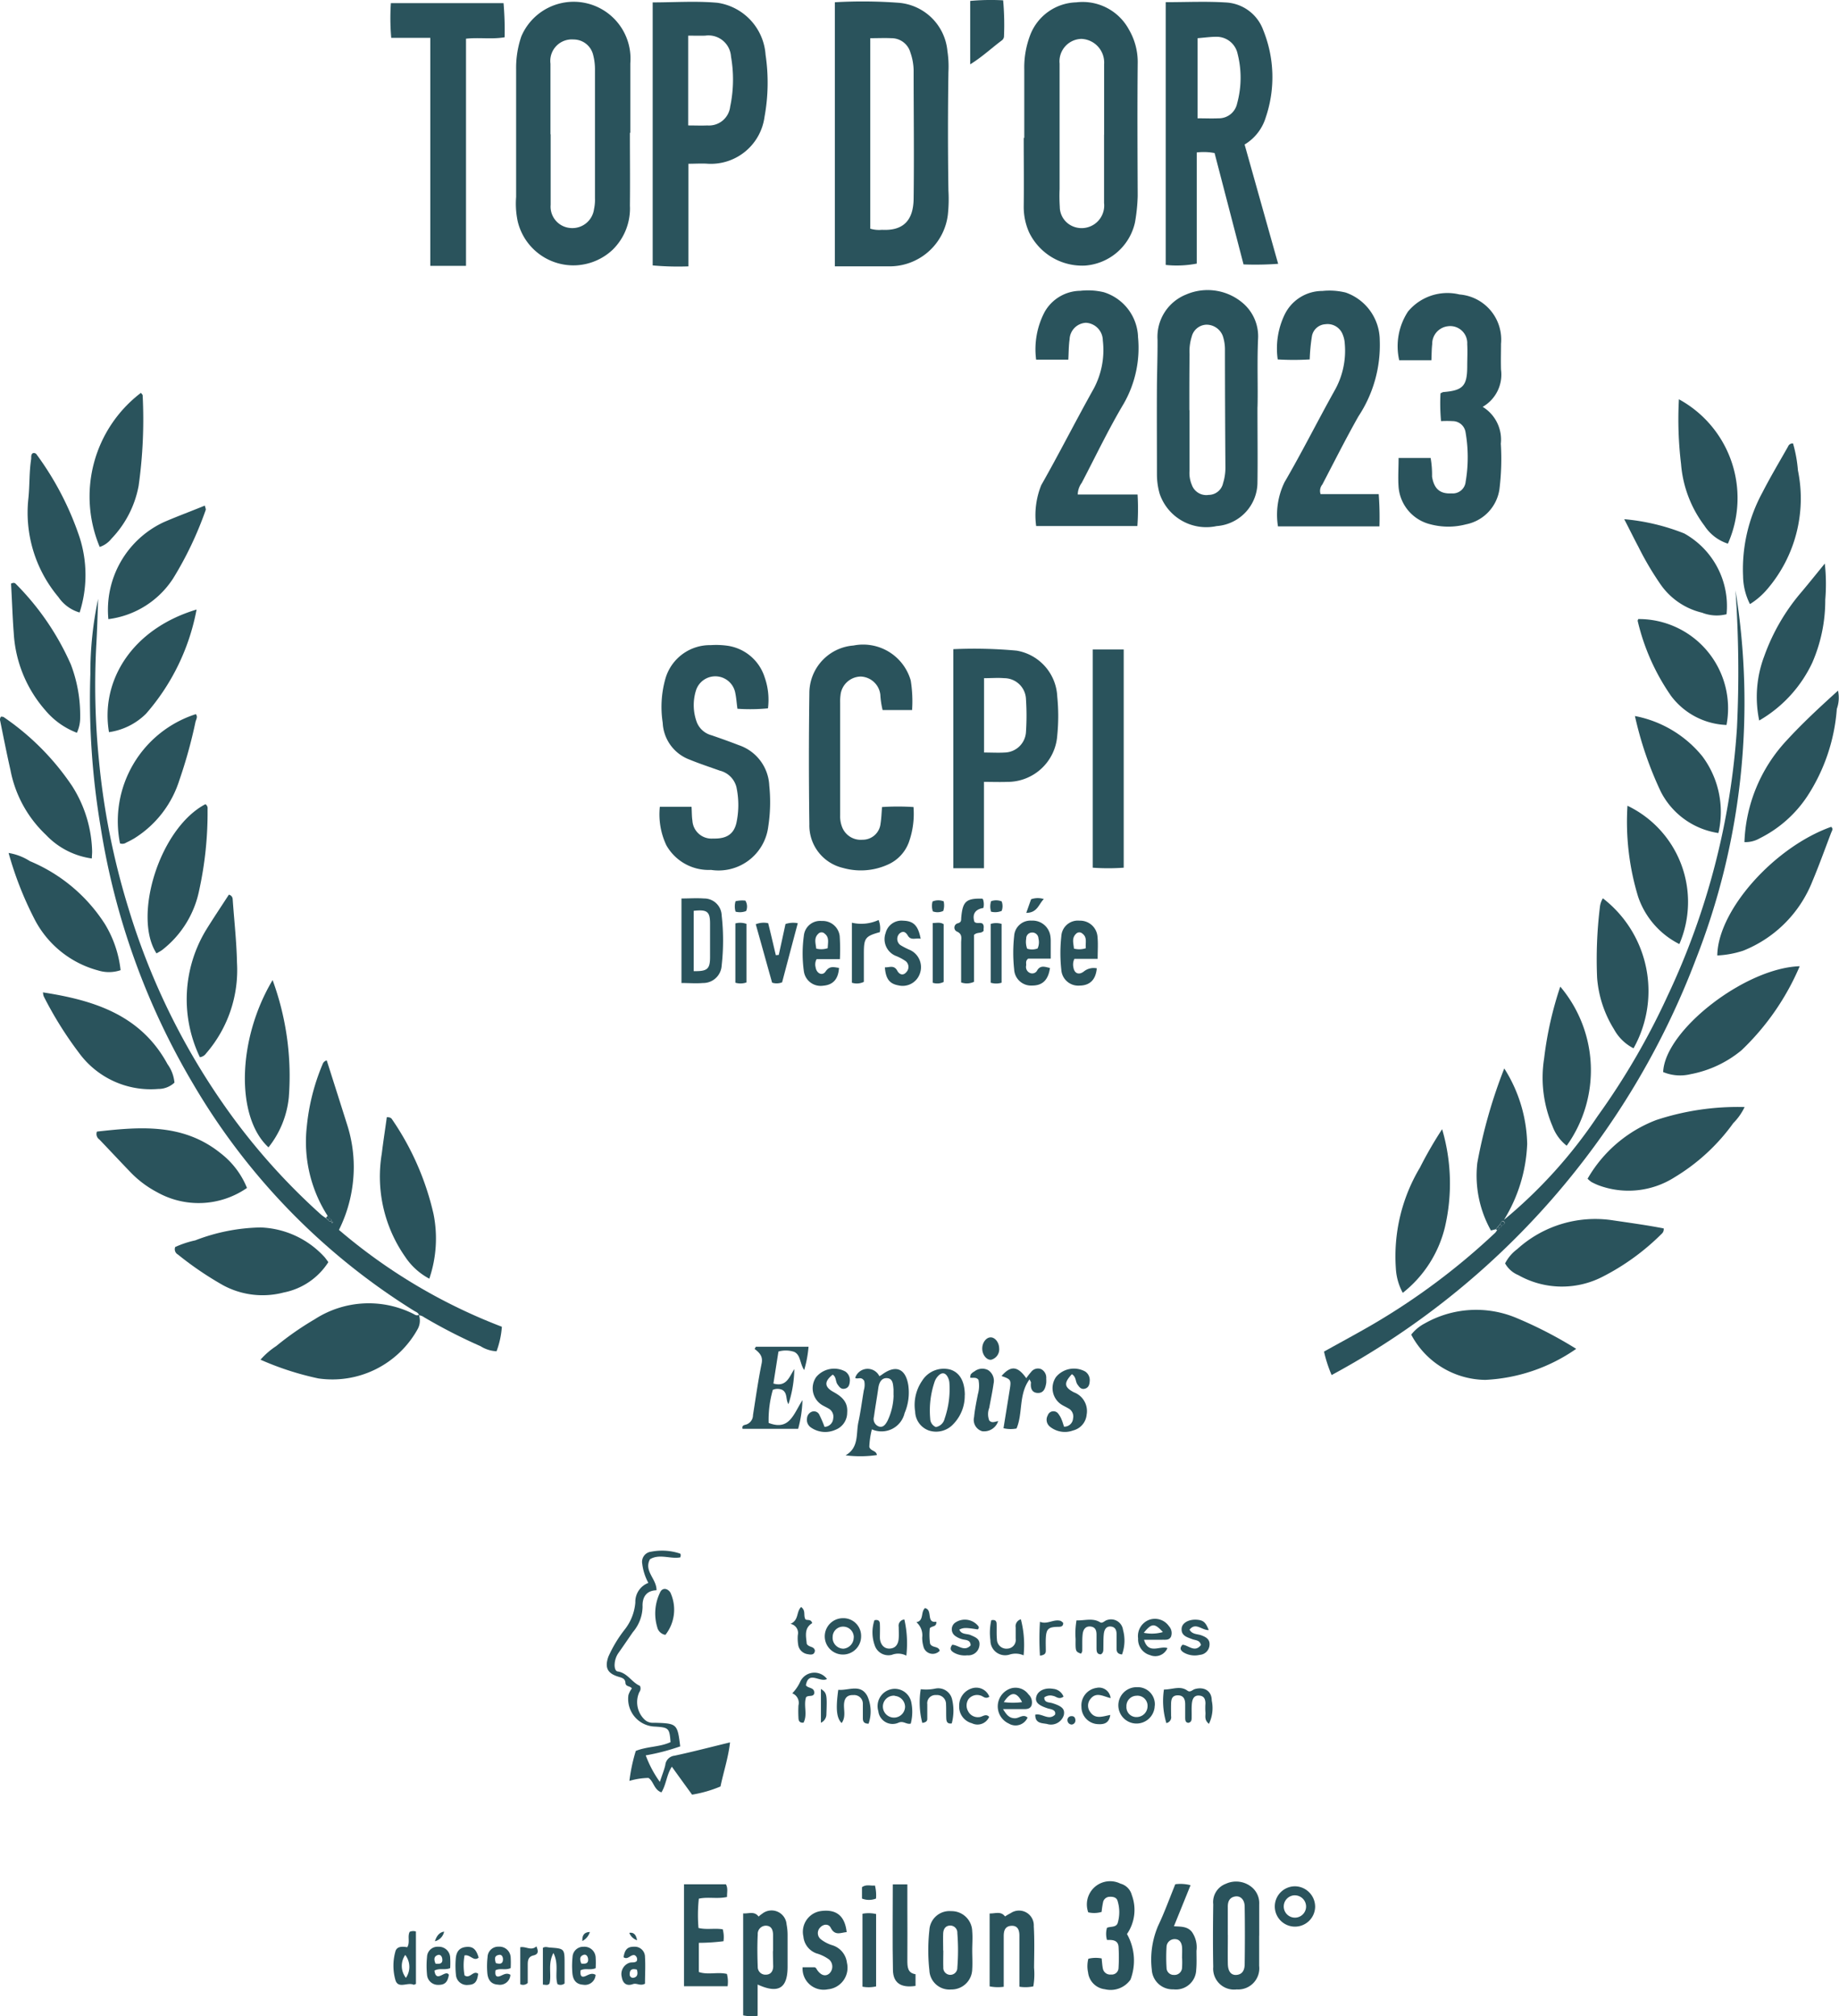 <svg id="logo1" xmlns="http://www.w3.org/2000/svg" width="67.481" height="73.996" viewBox="0 0 67.481 73.996">
  <path id="Tracé_28350" data-name="Tracé 28350" d="M124.21,9.937V.242a17.781,17.781,0,0,1,2.353.02,1.955,1.955,0,0,1,1.778,1.771,3.8,3.8,0,0,1,.037.77q-.033,2.175,0,4.351a5.385,5.385,0,0,1-.022.893,2.155,2.155,0,0,1-2.183,1.887c-.641,0-1.285,0-1.963,0Zm1.3-8.376v6.99a1.1,1.1,0,0,0,.429.042c.774.042,1.152-.335,1.162-1.142.02-1.574,0-3.147,0-4.721a2.078,2.078,0,0,0-.118-.641.719.719,0,0,0-.7-.528c-.244-.012-.491,0-.774,0Z" transform="translate(-93.576 -0.159)" fill="#2a535c"/>
  <path id="Tracé_28351" data-name="Tracé 28351" d="M80.944,5.073c0,.89.01,1.778,0,2.669a2.125,2.125,0,0,1-.636,1.628,2.1,2.1,0,0,1-3.48-1.041,3.12,3.12,0,0,1-.059-.9q0-2.342,0-4.681a3.573,3.573,0,0,1,.19-1.209,2.086,2.086,0,0,1,4,.984c0,.054,0,.109,0,.165V5.076h0Zm-2.908.054h0c0,.863,0,1.726,0,2.59a.786.786,0,0,0,.718.851.8.8,0,0,0,.873-.691,1.622,1.622,0,0,0,.035-.407V2.785a2.1,2.1,0,0,0-.067-.57.737.737,0,0,0-.72-.565.789.789,0,0,0-.846.888c0,.863,0,1.726,0,2.59Z" transform="translate(-57.83 -0.201)" fill="#2a535c"/>
  <path id="Tracé_28352" data-name="Tracé 28352" d="M152.3,5.307V2.8a3.333,3.333,0,0,1,.21-1.246,1.867,1.867,0,0,1,1.7-1.221,1.931,1.931,0,0,1,1.931,1,2.363,2.363,0,0,1,.321,1.253c-.015,1.615-.007,3.233,0,4.849a6.459,6.459,0,0,1-.1.977,2.028,2.028,0,0,1-1.823,1.581,2.163,2.163,0,0,1-2.064-1.223,2.3,2.3,0,0,1-.195-.957c.01-.836,0-1.67,0-2.506h.02Zm2.93-.116h0c0-.863,0-1.724,0-2.587a.869.869,0,0,0-.834-.93.825.825,0,0,0-.8.908c0,.1,0,.192,0,.289V7.184a6.455,6.455,0,0,0,.007.656.78.78,0,0,0,.471.71.828.828,0,0,0,1.154-.851c0-.836,0-1.67,0-2.506Z" transform="translate(-114.715 -0.247)" fill="#2a535c"/>
  <path id="Tracé_28353" data-name="Tracé 28353" d="M173.433.291c.747,0,1.472-.035,2.193.01a1.542,1.542,0,0,1,1.384,1.014,4.6,4.6,0,0,1,.091,3.211,1.753,1.753,0,0,1-.774.989c.407,1.445.814,2.9,1.231,4.378a11.511,11.511,0,0,1-1.27.022c-.355-1.366-.708-2.723-1.063-4.087a2.13,2.13,0,0,0-.654-.022V9.885a3.854,3.854,0,0,1-1.139.049V.291ZM174.6,1.613v2.94c.274,0,.52.012.765,0a.683.683,0,0,0,.686-.54,3.571,3.571,0,0,0,0-1.9.786.786,0,0,0-.735-.552C175.082,1.559,174.851,1.593,174.6,1.613Z" transform="translate(-130.657 -0.211)" fill="#2a535c"/>
  <path id="Tracé_28354" data-name="Tracé 28354" d="M203.3,111.318c-.052.015-.106.027-.185.047a4.122,4.122,0,0,1-.5-2.479,18.558,18.558,0,0,1,.989-3.468,5.36,5.36,0,0,1,.841,2.77,5.716,5.716,0,0,1-.851,2.787,17.691,17.691,0,0,0,3.431-3.8,26.425,26.425,0,0,0,2.575-4.427,27.16,27.16,0,0,0,2.543-9.831,42.958,42.958,0,0,0-.054-5.041,25.785,25.785,0,0,1-1.445,13.511,29.03,29.03,0,0,1-13.375,15.284,4.938,4.938,0,0,1-.279-.861c.6-.335,1.2-.656,1.791-1a24.812,24.812,0,0,0,4.494-3.364.477.477,0,0,0,.067-.1.094.094,0,0,0,.084-.081.105.105,0,0,0,.084-.081c.062-.037.165-.081.069-.158-.059-.049-.091.054-.126.1l-.074.091-.076.089Z" transform="translate(-148.406 -66.207)" fill="#2a535c"/>
  <path id="Tracé_28355" data-name="Tracé 28355" d="M25.453,115.394c-.027-.089-.111-.113-.18-.155a24.207,24.207,0,0,1-8.109-8.331,26.568,26.568,0,0,1-3.394-9.434,28.214,28.214,0,0,1-.375-5.6,13.058,13.058,0,0,1,.286-2.765c-.022.587-.037,1.174-.072,1.759a27.7,27.7,0,0,0,.094,4.1,27.1,27.1,0,0,0,1.09,5.5,25.413,25.413,0,0,0,3.9,7.767,23.493,23.493,0,0,0,3.177,3.483,1.7,1.7,0,0,0,.168.118l.084.072c.027.035.057.069.109.052.01.02.017.039.027.059l.042-.03c-.017-.015-.035-.03-.052-.042a.1.1,0,0,0-.072-.094l-.072-.094a5.027,5.027,0,0,1-.767-3.285,7.83,7.83,0,0,1,.582-2.291.208.208,0,0,1,.15-.133c.249.784.5,1.569.747,2.355a5.068,5.068,0,0,1,.244,1.574,5.191,5.191,0,0,1-.543,2.291,20.365,20.365,0,0,0,5.978,3.554,3.285,3.285,0,0,1-.195.9,1.207,1.207,0,0,1-.589-.187,19.849,19.849,0,0,1-2.077-1.065.348.348,0,0,0-.187-.069l0,0Z" transform="translate(-10.079 -67.133)" fill="#2a535c"/>
  <path id="Tracé_28356" data-name="Tracé 28356" d="M98.42,9.983a10.393,10.393,0,0,1-1.31-.035V.295c.8,0,1.6-.057,2.383.015a2.07,2.07,0,0,1,1.759,1.906,6.96,6.96,0,0,1-.039,2.284A1.986,1.986,0,0,1,99.14,6.217c-.229-.017-.459,0-.72,0V9.988Zm-.007-5.172c.247,0,.476.01.705,0a.782.782,0,0,0,.836-.693,4.824,4.824,0,0,0,.03-1.833.829.829,0,0,0-.945-.77c-.2.007-.4,0-.626,0Z" transform="translate(-73.16 -0.207)" fill="#2a535c"/>
  <path id="Tracé_28357" data-name="Tracé 28357" d="M175.8,47.494c0,1.056.012,1.9,0,2.752a1.614,1.614,0,0,1-1.5,1.615,1.806,1.806,0,0,1-2.089-1.186,2.587,2.587,0,0,1-.1-.728c0-1.1-.007-2.19,0-3.285.007-.545.025-1.09.022-1.638a1.672,1.672,0,0,1,1.046-1.66,1.989,1.989,0,0,1,2.143.365,1.607,1.607,0,0,1,.5,1.265c-.039.9,0,1.805-.02,2.5Zm-2.493.113v2.22a1.114,1.114,0,0,0,.084.52.562.562,0,0,0,.617.37.544.544,0,0,0,.53-.432,1.889,1.889,0,0,0,.086-.565q-.015-2.157-.017-4.316a1.572,1.572,0,0,0-.081-.525.639.639,0,0,0-.607-.409.576.576,0,0,0-.53.434,1.812,1.812,0,0,0-.081.649C173.3,46.238,173.3,46.924,173.3,47.607Z" transform="translate(-129.658 -32.554)" fill="#2a535c"/>
  <path id="Tracé_28358" data-name="Tracé 28358" d="M99.319,101.906c.012.185.007.348.032.508a.7.7,0,0,0,.755.654c.491.015.765-.155.861-.582a3.143,3.143,0,0,0,0-1.3.831.831,0,0,0-.609-.609c-.372-.133-.75-.257-1.115-.407a1.515,1.515,0,0,1-.982-1.349,3.808,3.808,0,0,1,.1-1.625,1.7,1.7,0,0,1,1.66-1.226,3,3,0,0,1,.614.022A1.681,1.681,0,0,1,102,97.146a2.48,2.48,0,0,1,.123,1.144,6.777,6.777,0,0,1-1.12.015c-.03-.212-.042-.414-.086-.612a.745.745,0,0,0-1.426-.089,1.807,1.807,0,0,0,.025,1.206.8.8,0,0,0,.54.469c.335.116.668.234,1,.363a1.642,1.642,0,0,1,1.115,1.485,5.876,5.876,0,0,1-.039,1.514,1.837,1.837,0,0,1-2.1,1.578,1.781,1.781,0,0,1-1.638-.905,2.654,2.654,0,0,1-.239-1.411h1.159Z" transform="translate(-73.943 -72.294)" fill="#2a535c"/>
  <path id="Tracé_28359" data-name="Tracé 28359" d="M208.03,49.695h1.181a3.545,3.545,0,0,1,.052.683c.072.449.291.641.713.617a.475.475,0,0,0,.52-.427,5.331,5.331,0,0,0-.007-1.835.479.479,0,0,0-.469-.39,4.058,4.058,0,0,0-.427,0,7.14,7.14,0,0,1-.02-1.019.508.508,0,0,1,.1-.047c.723-.057.878-.222.881-.937,0-.274.015-.55,0-.821a.625.625,0,0,0-.72-.656.648.648,0,0,0-.565.654c-.022.187-.02.377-.03.592h-1.181a2.323,2.323,0,0,1,.323-1.788,1.877,1.877,0,0,1,1.889-.626,1.662,1.662,0,0,1,1.524,1.813c0,.316-.01.631,0,.945a1.365,1.365,0,0,1-.673,1.366,1.41,1.41,0,0,1,.666,1.352,9.1,9.1,0,0,1-.052,1.68,1.54,1.54,0,0,1-1.226,1.28,2.551,2.551,0,0,1-1.3,0,1.536,1.536,0,0,1-1.174-1.371c-.025-.338,0-.681,0-1.063Z" transform="translate(-156.715 -32.888)" fill="#2a535c"/>
  <path id="Tracé_28360" data-name="Tracé 28360" d="M191.625,50.714h2.133a11.292,11.292,0,0,1,.027,1.184h-3.724a2.727,2.727,0,0,1,.242-1.623c.641-1.1,1.209-2.237,1.828-3.347a2.961,2.961,0,0,0,.382-1.731,1.034,1.034,0,0,0-.1-.395.593.593,0,0,0-.612-.323.534.534,0,0,0-.491.424,6.824,6.824,0,0,0-.084.868,9.833,9.833,0,0,1-1.174,0,2.862,2.862,0,0,1,.254-1.645,1.538,1.538,0,0,1,1.386-.868,2.5,2.5,0,0,1,.856.059,1.864,1.864,0,0,1,1.248,1.751,4.734,4.734,0,0,1-.782,2.792c-.464.821-.888,1.665-1.324,2.5A.37.37,0,0,0,191.625,50.714Z" transform="translate(-143.167 -32.58)" fill="#2a535c"/>
  <path id="Tracé_28361" data-name="Tracé 28361" d="M155.632,50.711h2.2a8.622,8.622,0,0,1-.007,1.157h-3.714a2.948,2.948,0,0,1,.187-1.5c.661-1.164,1.265-2.36,1.919-3.529a3,3,0,0,0,.34-1.781.654.654,0,0,0-.619-.649.631.631,0,0,0-.6.609c-.035.239-.032.483-.047.745h-1.181a2.945,2.945,0,0,1,.311-1.749,1.526,1.526,0,0,1,1.315-.779,2.5,2.5,0,0,1,.856.052,1.785,1.785,0,0,1,1.258,1.655,4.117,4.117,0,0,1-.528,2.439c-.557.937-1.028,1.926-1.537,2.9a.754.754,0,0,0-.148.432Z" transform="translate(-116.09 -32.563)" fill="#2a535c"/>
  <path id="Tracé_28362" data-name="Tracé 28362" d="M142.967,104.6H141.84V96.56a16.965,16.965,0,0,1,2.323.054,1.79,1.79,0,0,1,1.49,1.682,7.156,7.156,0,0,1,0,1.435,1.83,1.83,0,0,1-1.833,1.7c-.271.01-.54,0-.856,0V104.6Zm0-6.982v2.735c.274,0,.52.015.762,0a.8.8,0,0,0,.777-.76,9.106,9.106,0,0,0,0-1.189.8.8,0,0,0-.8-.779c-.229-.02-.464,0-.733,0Z" transform="translate(-106.858 -72.736)" fill="#2a535c"/>
  <path id="Tracé_28363" data-name="Tracé 28363" d="M59.553,1.745H58.118A8.461,8.461,0,0,1,58.105.47h4.134a11.548,11.548,0,0,1,.039,1.253c-.474.081-.922,0-1.416.052v8.336h-1.31V1.745Z" transform="translate(-43.762 -0.355)" fill="#2a535c"/>
  <path id="Tracé_28364" data-name="Tracé 28364" d="M124.137,98.356h-1.083a3.063,3.063,0,0,1-.084-.567.752.752,0,0,0-.72-.663.76.76,0,0,0-.742.691,1.839,1.839,0,0,0-.012.286v4.107a1.087,1.087,0,0,0,.072.441.731.731,0,0,0,.745.464.659.659,0,0,0,.666-.6c.03-.187.035-.377.054-.6a9,9,0,0,1,1.154,0,3.1,3.1,0,0,1-.173,1.3,1.438,1.438,0,0,1-.772.814,2.4,2.4,0,0,1-1.64.121,1.6,1.6,0,0,1-1.236-1.6q-.033-2.4,0-4.8a1.754,1.754,0,0,1,1.62-1.763,1.817,1.817,0,0,1,2.1,1.285,4.8,4.8,0,0,1,.049,1.09Z" transform="translate(-90.667 -72.297)" fill="#2a535c"/>
  <path id="Tracé_28365" data-name="Tracé 28365" d="M44.571,194.365a.642.642,0,0,1-.039.515,3.577,3.577,0,0,1-3.648,1.82,10.763,10.763,0,0,1-2.124-.688,2.838,2.838,0,0,1,.577-.5,10.962,10.962,0,0,1,1.413-.984,3.647,3.647,0,0,1,3.6-.207c.072.035.138.094.224.042l0,0Z" transform="translate(-29.201 -146.112)" fill="#2a535c"/>
  <path id="Tracé_28366" data-name="Tracé 28366" d="M216.015,196.338a6.355,6.355,0,0,1-3.334,1.139,3.116,3.116,0,0,1-2.72-1.66,1.523,1.523,0,0,1,.5-.414,3.819,3.819,0,0,1,3.322-.215A15.291,15.291,0,0,1,216.015,196.338Z" transform="translate(-158.177 -146.836)" fill="#2a535c"/>
  <path id="Tracé_28367" data-name="Tracé 28367" d="M162.58,96.65h1.137v8.008a7.946,7.946,0,0,1-1.137,0V96.652Z" transform="translate(-122.483 -72.814)" fill="#2a535c"/>
  <path id="Tracé_28368" data-name="Tracé 28368" d="M236.2,167.362a4.934,4.934,0,0,1,2.516-2.153,9.54,9.54,0,0,1,3.246-.478,2.13,2.13,0,0,1-.414.589,7.263,7.263,0,0,1-2.158,1.99,3.147,3.147,0,0,1-2.792.291,2.474,2.474,0,0,1-.259-.121.994.994,0,0,1-.136-.116Z" transform="translate(-177.945 -124.103)" fill="#2a535c"/>
  <path id="Tracé_28369" data-name="Tracé 28369" d="M19.882,170.1a3.113,3.113,0,0,1-3.31.15,3.811,3.811,0,0,1-.977-.74c-.38-.395-.752-.794-1.13-1.189a.244.244,0,0,1-.089-.289c1.586-.178,3.169-.313,4.546.8A3.048,3.048,0,0,1,19.882,170.1Z" transform="translate(-10.819 -126.503)" fill="#2a535c"/>
  <path id="Tracé_28370" data-name="Tracé 28370" d="M31.647,183.9a2.517,2.517,0,0,1-1.638,1.115,3.049,3.049,0,0,1-2.225-.266,12.183,12.183,0,0,1-1.657-1.127.222.222,0,0,1-.1-.276,3.566,3.566,0,0,1,.735-.244,6.977,6.977,0,0,1,2.392-.474,3.33,3.33,0,0,1,2.35,1.085c.044.049.081.106.143.187Z" transform="translate(-19.598 -137.581)" fill="#2a535c"/>
  <path id="Tracé_28371" data-name="Tracé 28371" d="M223.922,183.02a1.508,1.508,0,0,1,.446-.525,4.262,4.262,0,0,1,3.534-1.053c.617.091,1.233.175,1.84.293a.22.22,0,0,1-.076.2,8.58,8.58,0,0,1-2.185,1.583,3.255,3.255,0,0,1-3.073-.069.991.991,0,0,1-.488-.434Z" transform="translate(-168.694 -136.653)" fill="#2a535c"/>
  <path id="Tracé_28372" data-name="Tracé 28372" d="M252.452,143.78a9.272,9.272,0,0,1-2.136,3.085,4.124,4.124,0,0,1-1.874.878,1.622,1.622,0,0,1-1-.079C247.5,146.138,250.442,143.844,252.452,143.78Z" transform="translate(-186.413 -108.32)" fill="#2a535c"/>
  <path id="Tracé_28373" data-name="Tracé 28373" d="M6.36,147.662c1.884.289,3.6.829,4.58,2.637a1.374,1.374,0,0,1,.254.676.866.866,0,0,1-.6.232,3.257,3.257,0,0,1-2.9-1.32,13.6,13.6,0,0,1-1.3-2.084.611.611,0,0,1-.025-.143Z" transform="translate(-4.792 -111.243)" fill="#2a535c"/>
  <path id="Tracé_28374" data-name="Tracé 28374" d="M255.5,127.758c.022-1.655,2.087-3.973,4.178-4.718.089.074.027.146,0,.217-.229.6-.444,1.2-.693,1.793a4.534,4.534,0,0,1-2.535,2.535,3.56,3.56,0,0,1-.95.175Z" transform="translate(-192.485 -92.695)" fill="#2a535c"/>
  <path id="Tracé_28375" data-name="Tracé 28375" d="M1.292,126.93a2.061,2.061,0,0,1,.779.3,6.014,6.014,0,0,1,2.752,2.309,4.121,4.121,0,0,1,.575,1.692,1.326,1.326,0,0,1-.824.01,3.7,3.7,0,0,1-2.348-1.909,12.743,12.743,0,0,1-.937-2.4Z" transform="translate(-0.973 -95.626)" fill="#2a535c"/>
  <path id="Tracé_28376" data-name="Tracé 28376" d="M259.54,108.329a5.767,5.767,0,0,1,1.542-3.724c.58-.634,1.211-1.218,1.892-1.835a1.22,1.22,0,0,1-.044.671,6.771,6.771,0,0,1-1.073,3.189,4.492,4.492,0,0,1-1.759,1.561A1.046,1.046,0,0,1,259.54,108.329Z" transform="translate(-195.529 -77.424)" fill="#2a535c"/>
  <path id="Tracé_28377" data-name="Tracé 28377" d="M3.369,111.837a2.852,2.852,0,0,1-1.682-.868,4.4,4.4,0,0,1-1.3-2.375c-.136-.6-.254-1.2-.377-1.805a.166.166,0,0,1,.032-.158c.035.007.081,0,.109.027a9.389,9.389,0,0,1,2.5,2.523,4.676,4.676,0,0,1,.733,2.4c0,.067-.007.133-.012.249Z" transform="translate(-0.003 -80.332)" fill="#2a535c"/>
  <path id="Tracé_28378" data-name="Tracé 28378" d="M259.564,71.884a2.342,2.342,0,0,1-.252-1.021,5.9,5.9,0,0,1,.713-3.08c.293-.572.624-1.125.94-1.685a.174.174,0,0,1,.18-.109,4.95,4.95,0,0,1,.18.989,5.116,5.116,0,0,1-1.112,4.343,2.712,2.712,0,0,1-.649.565Z" transform="translate(-195.351 -49.715)" fill="#2a535c"/>
  <path id="Tracé_28379" data-name="Tracé 28379" d="M249.712,59.41a4.129,4.129,0,0,1,1.8,5.3,1.614,1.614,0,0,1-.858-.656,4.329,4.329,0,0,1-.861-2.269,13.707,13.707,0,0,1-.079-2.37Z" transform="translate(-188.108 -44.758)" fill="#2a535c"/>
  <path id="Tracé_28380" data-name="Tracé 28380" d="M56.826,166.24c.126,0,.165.037.195.086a10.078,10.078,0,0,1,1.517,3.468,4.571,4.571,0,0,1-.155,2.373,2.43,2.43,0,0,1-.888-.807,5.13,5.13,0,0,1-.856-3.781c.054-.444.123-.885.185-1.339Z" transform="translate(-42.63 -125.24)" fill="#2a535c"/>
  <path id="Tracé_28381" data-name="Tracé 28381" d="M6.016,73.263a1.421,1.421,0,0,1-.772-.567,4.811,4.811,0,0,1-1.1-3.623c.049-.476.027-.957.1-1.43.012-.076-.017-.165.057-.222a.119.119,0,0,1,.148.049,11.023,11.023,0,0,1,1.576,3.043,4.523,4.523,0,0,1,0,2.748Z" transform="translate(-3.102 -50.786)" fill="#2a535c"/>
  <path id="Tracé_28382" data-name="Tracé 28382" d="M238.879,139.19a1.687,1.687,0,0,1-.718-.7,4.181,4.181,0,0,1-.619-1.887,15.752,15.752,0,0,1,.1-2.575.793.793,0,0,1,.111-.343A4.3,4.3,0,0,1,238.879,139.19Z" transform="translate(-178.937 -100.718)" fill="#2a535c"/>
  <path id="Tracé_28383" data-name="Tracé 28383" d="M243.672,92.12a3.276,3.276,0,0,1,3.241,3.887,2.668,2.668,0,0,1-2.032-1.063,8.01,8.01,0,0,1-1.226-2.75c-.007-.02.012-.049.02-.074Z" transform="translate(-183.56 -69.401)" fill="#2a535c"/>
  <path id="Tracé_28384" data-name="Tracé 28384" d="M261.459,89.619a4.225,4.225,0,0,1,.185-2.36,7.457,7.457,0,0,1,1.374-2.363c.269-.321.533-.649.848-1.036a6.856,6.856,0,0,1,.017,1.324,5.731,5.731,0,0,1-.476,2.313,4.82,4.82,0,0,1-1.948,2.124Z" transform="translate(-196.906 -63.178)" fill="#2a535c"/>
  <path id="Tracé_28385" data-name="Tracé 28385" d="M13.607,64.115a4.783,4.783,0,0,1,1.512-5.655c.022.032.064.064.064.1a17.491,17.491,0,0,1-.148,3.312,3.8,3.8,0,0,1-1,1.943.909.909,0,0,1-.427.3Z" transform="translate(-9.948 -44.043)" fill="#2a535c"/>
  <path id="Tracé_28386" data-name="Tracé 28386" d="M92.292,239.606c-.276-.1-.279-.4-.474-.53a2.609,2.609,0,0,0-.7.109,6.257,6.257,0,0,1,.234-1.1c.422-.17.88-.138,1.275-.323-.037-.511-.067-.538-.562-.57a1.015,1.015,0,0,1-.984-1.152.78.78,0,0,1,.126-.247c-.059-.1-.224-.057-.234-.2-.01-.183-.153-.195-.284-.239-.382-.123-.481-.335-.343-.728a4.715,4.715,0,0,1,.589-.982,1.845,1.845,0,0,0,.4-1.006.742.742,0,0,1,.478-.72,1.943,1.943,0,0,1-.224-.7.374.374,0,0,1,.323-.444,2.081,2.081,0,0,1,1.051.064c.042.012.047.062.022.143-.355.071-.76-.143-1.112.069-.237.437.249.72.239,1.139-.4.012-.525.286-.511.6a1.469,1.469,0,0,1-.355.935c-.18.259-.355.52-.538.777a.8.8,0,0,0-.131.382c-.012.116.015.274.111.286.36.052.515.4.816.528a.221.221,0,0,1-.022.229.887.887,0,0,0,.183,1,.426.426,0,0,0,.294.126h.123c.782.025.8.047.9.866a7.9,7.9,0,0,1-1.265.33,4.082,4.082,0,0,0,.518.974c.076-.237.155-.424.2-.619a.381.381,0,0,1,.338-.343c.668-.143,1.329-.316,2.037-.488-.064.57-.239,1.083-.35,1.618a4.627,4.627,0,0,1-1.043.3c-.242-.333-.481-.663-.742-1.026-.195.3-.2.636-.377.935Z" transform="translate(-68.022 -173.827)" fill="#2a535c"/>
  <path id="Tracé_28387" data-name="Tracé 28387" d="M24.086,119.672a.174.174,0,0,1,.076.17,13.348,13.348,0,0,1-.311,3,3.7,3.7,0,0,1-1.356,2.178c-.064.047-.138.084-.207.126-.876-1.347.1-4.59,1.8-5.48Z" transform="translate(-16.545 -90.156)" fill="#2a535c"/>
  <path id="Tracé_28388" data-name="Tracé 28388" d="M4.08,92.241a2.817,2.817,0,0,1-1.162-.824,4.7,4.7,0,0,1-1.162-2.829c-.047-.612-.064-1.223-.1-1.823.084-.039.133-.037.175.01a9.756,9.756,0,0,1,2.022,2.962,5.236,5.236,0,0,1,.34,1.926,1.335,1.335,0,0,1-.121.577Z" transform="translate(-1.251 -65.346)" fill="#2a535c"/>
  <path id="Tracé_28389" data-name="Tracé 28389" d="M241.66,77.26a7.8,7.8,0,0,1,2.2.523,3.052,3.052,0,0,1,1.554,2.965,1.471,1.471,0,0,1-.9-.057,2.578,2.578,0,0,1-1.524-1.041,11.189,11.189,0,0,1-.811-1.376c-.165-.311-.321-.629-.518-1.011Z" transform="translate(-182.059 -58.206)" fill="#2a535c"/>
  <path id="Tracé_28390" data-name="Tracé 28390" d="M246.313,110.844a2.844,2.844,0,0,1-2.111-1.512,13.139,13.139,0,0,1-.952-2.782,4.2,4.2,0,0,1,2.471,1.475A3.414,3.414,0,0,1,246.313,110.844Z" transform="translate(-183.257 -80.272)" fill="#2a535c"/>
  <path id="Tracé_28391" data-name="Tracé 28391" d="M19.61,75.24c.02.084.044.131.032.16a12.957,12.957,0,0,1-1.191,2.506,3.326,3.326,0,0,1-2.38,1.5,3.551,3.551,0,0,1,2.022-3.554c.493-.215,1-.4,1.514-.612Z" transform="translate(-12.094 -56.684)" fill="#2a535c"/>
  <path id="Tracé_28392" data-name="Tracé 28392" d="M230.436,152.648a1.618,1.618,0,0,1-.518-.713,4.546,4.546,0,0,1-.308-2.491,13.108,13.108,0,0,1,.592-2.634,4.758,4.758,0,0,1,.237,5.838Z" transform="translate(-172.949 -110.602)" fill="#2a535c"/>
  <path id="Tracé_28393" data-name="Tracé 28393" d="M28.28,139.094a4.915,4.915,0,0,1,.229-4.671c.271-.439.56-.868.834-1.292a.172.172,0,0,1,.141.165c.054.777.143,1.551.158,2.328a4.667,4.667,0,0,1-1.132,3.33.332.332,0,0,1-.227.141Z" transform="translate(-20.946 -100.296)" fill="#2a535c"/>
  <path id="Tracé_28394" data-name="Tracé 28394" d="M243.964,124.976a3.037,3.037,0,0,1-1.512-1.734,9.434,9.434,0,0,1-.392-3.342A3.913,3.913,0,0,1,243.964,124.976Z" transform="translate(-182.341 -90.329)" fill="#2a535c"/>
  <path id="Tracé_28395" data-name="Tracé 28395" d="M37.458,145.84a10.229,10.229,0,0,1,.594,4.311,3.5,3.5,0,0,1-.745,1.828C36.1,150.871,36.158,148.018,37.458,145.84Z" transform="translate(-27.455 -109.872)" fill="#2a535c"/>
  <path id="Tracé_28396" data-name="Tracé 28396" d="M209.285,168.03a7.054,7.054,0,0,1,.1,3.606,4.379,4.379,0,0,1-1.544,2.4,2.118,2.118,0,0,1-.254-.9,6.34,6.34,0,0,1,.883-3.695A14.738,14.738,0,0,1,209.285,168.03Z" transform="translate(-156.367 -126.589)" fill="#2a535c"/>
  <path id="Tracé_28397" data-name="Tracé 28397" d="M19.276,90.71a8.064,8.064,0,0,1-1.855,3.823,2.41,2.41,0,0,1-1.359.676c-.316-1.874.829-3.783,3.214-4.5Z" transform="translate(-12.063 -68.339)" fill="#2a535c"/>
  <path id="Tracé_28398" data-name="Tracé 28398" d="M17.579,111.013a4.124,4.124,0,0,1,2.782-4.743c.086.109,0,.2-.017.306a17.708,17.708,0,0,1-.592,2.131A3.887,3.887,0,0,1,18.1,110.83a3.271,3.271,0,0,1-.291.153A.252.252,0,0,1,17.579,111.013Z" transform="translate(-13.175 -80.061)" fill="#2a535c"/>
  <path id="Tracé_28399" data-name="Tracé 28399" d="M182.166,281.972c0,.37,0,.74,0,1.11a.775.775,0,0,1-.824.863.766.766,0,0,1-.861-.826c-.015-.767-.01-1.534,0-2.3a.715.715,0,0,1,.461-.75.9.9,0,0,1,.994.16.761.761,0,0,1,.232.594c0,.382,0,.767,0,1.149Zm-1.149-.027c0,.355-.007.713,0,1.068.007.274.121.412.311.4.224-.015.3-.18.306-.37.01-.713.012-1.423,0-2.136,0-.257-.153-.4-.338-.375-.217.032-.284.185-.281.387,0,.343,0,.686,0,1.026Z" transform="translate(-135.962 -210.934)" fill="#2a535c"/>
  <path id="Tracé_28400" data-name="Tracé 28400" d="M110.545,284.424c.207.015.412-.094.57.116a.922.922,0,0,1,.126-.1.552.552,0,0,1,.9.387,2.048,2.048,0,0,1,.037.407c0,.382,0,.767,0,1.149,0,.792-.338,1-1.1.651v1.149a1.572,1.572,0,0,1-.53-.017v-3.746Zm1.1,1.379v-.575c0-.185-.049-.343-.254-.353a.3.3,0,0,0-.308.321c-.02.4-.015.794,0,1.191a.281.281,0,0,0,.293.286c.178,0,.269-.121.274-.3C111.645,286.185,111.64,285.995,111.64,285.8Z" transform="translate(-83.278 -214.203)" fill="#2a535c"/>
  <path id="Tracé_28401" data-name="Tracé 28401" d="M163.245,281.907a1.978,1.978,0,0,1,.128,1.67.891.891,0,0,1-.94.353.7.7,0,0,1-.617-.619,1.089,1.089,0,0,1,.01-.5,1.158,1.158,0,0,1,.488-.012c.015.128.02.249.044.367a.271.271,0,0,0,.3.224.247.247,0,0,0,.276-.244,6.288,6.288,0,0,0,0-.777c-.02-.254-.242-.252-.424-.247a.806.806,0,0,1,0-.446c.133-.062.355,0,.4-.2a1.4,1.4,0,0,0-.017-.806c-.042-.113-.163-.138-.276-.133a.251.251,0,0,0-.247.183,3.19,3.19,0,0,0-.057.372.937.937,0,0,1-.491.015.853.853,0,0,1,1.181-1.053.584.584,0,0,1,.417.417,1.559,1.559,0,0,1-.178,1.435Z" transform="translate(-121.89 -210.926)" fill="#2a535c"/>
  <path id="Tracé_28402" data-name="Tracé 28402" d="M101.76,280.39H103.3c.084.15.035.3.042.464-.35.081-.7-.012-1.036.064a5.6,5.6,0,0,0-.012,1.075c.3.072.6,0,.89.049a1.088,1.088,0,0,1,.027.437,7.544,7.544,0,0,1-.905.059v1.07c.33.116.691-.01,1.031.072a1.142,1.142,0,0,1,.025.451h-1.6v-3.739Z" transform="translate(-76.663 -211.237)" fill="#2a535c"/>
  <path id="Tracé_28403" data-name="Tracé 28403" d="M172.183,280.351a1.454,1.454,0,0,1,.56.035c-.2.5-.4.987-.609,1.507.249.015.486,0,.654.2a.985.985,0,0,1,.173.7c0,.232.012.466-.01.7a.744.744,0,0,1-.836.715.764.764,0,0,1-.794-.725,3.158,3.158,0,0,1,.232-1.606c.234-.491.419-1.006.631-1.527Zm.239,2.681h.01c0-.123.007-.247,0-.367-.015-.163-.084-.3-.269-.3a.294.294,0,0,0-.3.281,6.248,6.248,0,0,0,0,.774.261.261,0,0,0,.269.259.277.277,0,0,0,.3-.274,3.041,3.041,0,0,0,0-.367Z" transform="translate(-129.057 -211.2)" fill="#2a535c"/>
  <path id="Tracé_28404" data-name="Tracé 28404" d="M147.758,287.135a1.574,1.574,0,0,1-.518-.015v-2.676c.21.007.412-.094.565.109a2.258,2.258,0,0,1,.212-.123.542.542,0,0,1,.843.483c.03.506.015,1.014.01,1.519a2.674,2.674,0,0,1-.027.688,1.4,1.4,0,0,1-.511.012v-1.3c0-.192,0-.385,0-.575s-.052-.368-.286-.36-.289.173-.289.372v1.862Z" transform="translate(-110.926 -214.221)" fill="#2a535c"/>
  <path id="Tracé_28405" data-name="Tracé 28405" d="M127.061,203.952c.035-.02.072-.039.1-.062.493-.36.851-.222.954.375a1.917,1.917,0,0,1-.133,1.046.868.868,0,0,1-1.2.594,3.05,3.05,0,0,0-.094.644c.054.168.249.118.279.3a4.259,4.259,0,0,1-1.149.01c.5-.289.377-.794.469-1.218.084-.387.133-.782.2-1.172a.683.683,0,0,0,.015-.34c-.113-.182-.242-.044-.333-.113a.48.48,0,0,1,.888-.062Zm.515.71c0-.121,0-.175,0-.229-.017-.178-.017-.4-.247-.407-.2-.007-.284.17-.311.365-.049.35-.113.7-.16,1.051a.293.293,0,0,0,.195.363c.158.039.242-.1.306-.219a2.3,2.3,0,0,0,.22-.922Z" transform="translate(-94.789 -153.449)" fill="#2a535c"/>
  <path id="Tracé_28406" data-name="Tracé 28406" d="M139.719,285.79c0,.232.015.466,0,.7a.759.759,0,0,1-.772.742.736.736,0,0,1-.8-.705,6.655,6.655,0,0,1,0-1.47.737.737,0,0,1,.8-.7.757.757,0,0,1,.772.742c.02.229,0,.464,0,.7Zm-1.061.012h0c0,.2-.007.409,0,.614a.258.258,0,1,0,.515.012,8.056,8.056,0,0,0,0-1.268.26.26,0,0,0-.254-.274c-.183,0-.261.131-.266.3-.007.2,0,.409,0,.614Z" transform="translate(-104.044 -214.219)" fill="#2a535c"/>
  <path id="Tracé_28407" data-name="Tracé 28407" d="M110.937,200.4h1.943a4.25,4.25,0,0,1-.16.856c-.165-.249-.126-.555-.367-.668a.973.973,0,0,0-.577-.012c-.064.4-.123.782-.185,1.174.483.136.58-.242.767-.53a4.36,4.36,0,0,1-.215,1.287c-.109-.168-.027-.414-.229-.525a.437.437,0,0,0-.345,0,4.019,4.019,0,0,0-.153,1.213c.767.3.913-.328,1.241-.836a4.428,4.428,0,0,1-.158,1.053h-2.04c-.035-.133.067-.136.141-.16a.366.366,0,0,0,.242-.345c.1-.636.19-1.273.318-1.9.052-.261-.084-.39-.261-.528l.044-.069Z" transform="translate(-83.211 -150.975)" fill="#2a535c"/>
  <path id="Tracé_28408" data-name="Tracé 28408" d="M101.39,136.787v-3.11c.284,0,.555-.02.824,0a.641.641,0,0,1,.651.619,8.218,8.218,0,0,1,0,1.842.678.678,0,0,1-.686.641c-.254.022-.513,0-.794,0Zm.449-.444c.5.01.6-.074.6-.518,0-.409,0-.819,0-1.226,0-.444-.106-.523-.6-.469v2.215Z" transform="translate(-76.384 -100.703)" fill="#2a535c"/>
  <path id="Tracé_28409" data-name="Tracé 28409" d="M119.38,286.393h.441c.064.01.076.067.109.111.141.195.3.234.437.121a.351.351,0,0,0,0-.511,1.474,1.474,0,0,0-.476-.232.726.726,0,0,1-.474-.617.77.77,0,0,1,.646-.935c.562-.074.876.175.942.774-.215.015-.429.15-.585-.16-.072-.146-.261-.148-.387-.01a.29.29,0,0,0,.032.439,1.323,1.323,0,0,0,.437.22.765.765,0,0,1,.513.636.794.794,0,0,1-.7.974.774.774,0,0,1-.927-.811Z" transform="translate(-89.937 -214.196)" fill="#2a535c"/>
  <path id="Tracé_28410" data-name="Tracé 28410" d="M137.9,204.62a1.484,1.484,0,0,1-.419,1.068.856.856,0,0,1-.9.234.759.759,0,0,1-.5-.691,1.569,1.569,0,0,1,.257-1.135.935.935,0,0,1,1.033-.409c.34.109.528.419.533.935Zm-1.061,1.176a.4.4,0,0,0,.323-.308,3.313,3.313,0,0,0,.175-1.324.538.538,0,0,0-.057-.195c-.086-.173-.22-.192-.355-.049a.6.6,0,0,0-.128.207,3.291,3.291,0,0,0-.163,1.366.34.34,0,0,0,.2.3Z" transform="translate(-102.5 -153.424)" fill="#2a535c"/>
  <path id="Tracé_28411" data-name="Tracé 28411" d="M144.35,2.369V.038a8.2,8.2,0,0,1,1.209-.022,10.026,10.026,0,0,1,.032,1.3.2.2,0,0,1-.086.175c-.377.281-.723.609-1.154.873Z" transform="translate(-108.749 -0.004)" fill="#2a535c"/>
  <path id="Tracé_28412" data-name="Tracé 28412" d="M120.775,138.418h-.848a.4.4,0,0,0-.037.3c.032.229.247.328.365.155.153-.224.311-.155.493-.133-.027.414-.217.624-.582.654a.621.621,0,0,1-.708-.533,4.718,4.718,0,0,1,0-1.3.6.6,0,0,1,.656-.543.63.63,0,0,1,.659.552,7.538,7.538,0,0,1,.007.858Zm-.441-.395c0-.2.072-.4-.116-.543a.161.161,0,0,0-.222,0c-.183.165-.1.363-.084.552a.749.749,0,0,0,.422-.015Z" transform="translate(-89.961 -103.219)" fill="#2a535c"/>
  <path id="Tracé_28413" data-name="Tracé 28413" d="M152.14,138.4h-.829c-.109.084-.067.173-.074.249a.238.238,0,0,0,.133.274.205.205,0,0,0,.276-.1c.128-.2.3-.111.464-.081-.062.441-.274.646-.651.646a.622.622,0,0,1-.663-.592,5.659,5.659,0,0,1,0-1.226.6.6,0,0,1,.639-.565.661.661,0,0,1,.691.572,1.21,1.21,0,0,1,.012.163v.663Zm-.483-.375a.553.553,0,0,0,.03-.365.225.225,0,0,0-.249-.217.216.216,0,0,0-.2.224.7.7,0,0,0,.035.368.573.573,0,0,0,.38-.007Z" transform="translate(-113.582 -103.219)" fill="#2a535c"/>
  <path id="Tracé_28414" data-name="Tracé 28414" d="M159.133,138.4h-.853a.471.471,0,0,0-.037.313c.035.224.2.291.38.153a.574.574,0,0,1,.478-.118c-.037.414-.249.629-.629.634a.623.623,0,0,1-.673-.58,5.658,5.658,0,0,1,0-1.226.607.607,0,0,1,.668-.577.639.639,0,0,1,.661.6C159.152,137.842,159.133,138.089,159.133,138.4Zm-.434-.39c-.025-.2.064-.395-.128-.538a.163.163,0,0,0-.222,0c-.182.165-.1.363-.086.552A.76.76,0,0,0,158.7,138.01Z" transform="translate(-118.855 -103.211)" fill="#2a535c"/>
  <path id="Tracé_28415" data-name="Tracé 28415" d="M132.815,280.4h.535v.816c0,.656.007,1.312,0,1.968,0,.252.01.469.3.513v.429c-.525.079-.819-.1-.829-.577C132.8,282.514,132.815,281.475,132.815,280.4Z" transform="translate(-100.055 -211.244)" fill="#2a535c"/>
  <path id="Tracé_28416" data-name="Tracé 28416" d="M121,203.866c-.316.249-.318.449.02.636.308.17.54.365.508.76a.673.673,0,0,1-.439.634.916.916,0,0,1-.9-.094.338.338,0,0,1-.136-.326.281.281,0,0,1,.185-.249.22.22,0,0,1,.274.126,4.525,4.525,0,0,1,.185.432.329.329,0,0,0,.318-.306.341.341,0,0,0-.187-.375c-.081-.049-.173-.086-.249-.138a.721.721,0,0,1-.187-1.011.858.858,0,0,1,1.07-.2.386.386,0,0,1,.163.355c-.01.126-.042.249-.195.276-.133.025-.192-.069-.257-.16-.079-.111-.042-.276-.178-.358Z" transform="translate(-90.441 -153.42)" fill="#2a535c"/>
  <path id="Tracé_28417" data-name="Tracé 28417" d="M156.633,203.846c-.3.321-.289.476.072.666a.735.735,0,0,1,.469.819.66.66,0,0,1-.5.582.87.87,0,0,1-.851-.143.326.326,0,0,1-.076-.412.22.22,0,0,1,.395-.047.824.824,0,0,1,.118.215c.032.074.052.153.084.247a.321.321,0,0,0,.331-.3.335.335,0,0,0-.183-.377c-.081-.049-.17-.086-.249-.138a.719.719,0,0,1-.192-1.009.854.854,0,0,1,1.07-.2.379.379,0,0,1,.165.353c-.007.123-.039.249-.19.281-.131.027-.192-.064-.259-.158-.079-.111-.044-.276-.2-.375Z" transform="translate(-117.3 -153.415)" fill="#2a535c"/>
  <path id="Tracé_28418" data-name="Tracé 28418" d="M132.963,137.648c-.185-.039-.36.076-.474-.116-.074-.126-.165-.187-.3-.081a.28.28,0,0,0,.027.429,2.778,2.778,0,0,0,.363.185.693.693,0,0,1,.35.866.668.668,0,0,1-.789.427c-.323-.059-.461-.239-.493-.661.163.01.335-.1.456.126.074.138.215.192.333.049a.275.275,0,0,0-.022-.4,1.71,1.71,0,0,0-.358-.192.662.662,0,0,1-.382-.841.6.6,0,0,1,.646-.454c.377.01.55.178.641.666Z" transform="translate(-99.177 -103.196)" fill="#2a535c"/>
  <path id="Tracé_28419" data-name="Tracé 28419" d="M142.689,136.766a.624.624,0,0,1-.466.02c0-.486,0-.977,0-1.465,0-.148.062-.313-.165-.407a.162.162,0,0,1,.049-.3c.141-.042.111-.128.121-.217.052-.585.18-.7.77-.686.01.01.025.017.03.03a.587.587,0,0,1,.012.311c-.271.044-.424.2-.33.508.081.086.21.01.3.069.076.086.022.183.042.257-.091.121-.229.037-.355.155v1.734Z" transform="translate(-106.955 -100.731)" fill="#2a535c"/>
  <path id="Tracé_28420" data-name="Tracé 28420" d="M113.3,138.5c.084-.382.168-.765.247-1.135a.9.9,0,0,1,.451-.03c-.2.75-.39,1.47-.575,2.17a.541.541,0,0,1-.367.012c-.2-.71-.395-1.418-.6-2.143a.774.774,0,0,1,.456-.039c.1.395.187.784.281,1.174l.1-.01Z" transform="translate(-84.724 -103.454)" fill="#2a535c"/>
  <path id="Tracé_28421" data-name="Tracé 28421" d="M149.925,204a2.6,2.6,0,0,1,.18-.232.313.313,0,0,1,.37-.1.354.354,0,0,1,.183.343,1.194,1.194,0,0,1,0,.163c-.03.185-.086.372-.308.367s-.276-.18-.252-.38c0-.022-.02-.047-.052-.121-.409.557-.237,1.238-.478,1.805a1.128,1.128,0,0,1-.478-.01c.076-.476.153-.942.227-1.408.059-.37.049-.385-.3-.508.335-.385.587-.375.905.076Z" transform="translate(-112.267 -153.42)" fill="#2a535c"/>
  <path id="Tracé_28422" data-name="Tracé 28422" d="M145.374,205.6a.545.545,0,0,1-.582.363.433.433,0,0,1-.3-.518c.027-.284.086-.567.141-.846a1.119,1.119,0,0,0,.022-.518c-.074-.116-.2-.064-.308-.084.012-.059.01-.106.032-.131a.449.449,0,0,1,.128-.1.463.463,0,0,1,.5-.047.469.469,0,0,1,.2.5c-.042.3-.106.592-.158.885a.64.64,0,0,0,0,.464c.1.111.212.037.326.025Z" transform="translate(-108.749 -153.437)" fill="#2a535c"/>
  <path id="Tracé_28423" data-name="Tracé 28423" d="M126.75,137a1.506,1.506,0,0,0,.979-.1.821.821,0,0,1,.047.446c-.533.148-.587.217-.587.772v1.053a.593.593,0,0,1-.439.032V137Z" transform="translate(-95.49 -103.137)" fill="#2a535c"/>
  <path id="Tracé_28424" data-name="Tracé 28424" d="M160.033,241.029c.318.01.6-.1.873.069.089.054.168-.064.261-.084a.443.443,0,0,1,.58.365,1.48,1.48,0,0,1-.037.9c-.2-.02-.2-.138-.2-.247,0-.165,0-.328,0-.493s-.057-.276-.224-.286-.229.133-.244.271c-.02.175-.012.355-.017.533,0,.081,0,.165-.091.217-.155,0-.158-.118-.16-.227,0-.163,0-.328,0-.493s-.047-.279-.215-.3c-.192-.022-.274.116-.293.274-.022.19-.01.382-.015.572a.19.19,0,0,1-.049.15c-.2-.079-.2-.079-.195-.538a2.789,2.789,0,0,1,.032-.678Z" transform="translate(-120.538 -181.561)" fill="#2a535c"/>
  <path id="Tracé_28425" data-name="Tracé 28425" d="M128.32,284.706a1.212,1.212,0,0,1,.5.01v2.656a1.215,1.215,0,0,1-.5.01v-2.674Z" transform="translate(-96.672 -214.472)" fill="#2a535c"/>
  <path id="Tracé_28426" data-name="Tracé 28426" d="M174.749,252.517c-.185-.148-.121-.294-.131-.419a2.431,2.431,0,0,1,0-.328c0-.155-.047-.274-.217-.291-.2-.022-.261.121-.279.281s-.007.328-.01.491c0,.094.01.2-.121.227-.111-.01-.113-.1-.116-.18V251.8c0-.187-.057-.331-.271-.331s-.242.146-.247.308,0,.3,0,.451a.218.218,0,0,1-.173.259,2.806,2.806,0,0,1-.089-1.231c.318,0,.6-.153.866.044.1.072.178-.032.264-.059.345-.1.626.064.624.419a1.322,1.322,0,0,1-.1.848Z" transform="translate(-130.385 -189.251)" fill="#2a535c"/>
  <path id="Tracé_28427" data-name="Tracé 28427" d="M191.147,281.446a.74.74,0,1,1-.713-.757A.75.75,0,0,1,191.147,281.446Zm-.732-.427a.41.41,0,1,0,.4.427A.414.414,0,0,0,190.415,281.02Z" transform="translate(-142.889 -211.462)" fill="#2a535c"/>
  <path id="Tracé_28428" data-name="Tracé 28428" d="M167.723,251.741a.667.667,0,1,1-.651-.681.626.626,0,0,1,.654.681Zm-1.038.035a.364.364,0,0,0,.385.38.4.4,0,0,0,.39-.387.371.371,0,0,0-.409-.395.377.377,0,0,0-.365.4Z" transform="translate(-125.352 -189.141)" fill="#2a535c"/>
  <path id="Tracé_28429" data-name="Tracé 28429" d="M124.044,241.456a.667.667,0,1,1-.678-.666A.65.65,0,0,1,124.044,241.456Zm-.269.044a.389.389,0,0,0-.375-.4.38.38,0,0,0-.4.377.4.4,0,0,0,.395.432.411.411,0,0,0,.377-.407Z" transform="translate(-92.446 -181.403)" fill="#2a535c"/>
  <path id="Tracé_28430" data-name="Tracé 28430" d="M148.642,251.928c.131.217.234.34.442.338.153,0,.3-.168.459-.025a.48.48,0,0,1-.688.22.693.693,0,0,1,.027-1.273.585.585,0,0,1,.693.2.4.4,0,0,1,.113.409c-.064.153-.22.133-.355.133h-.688Zm.7-.254c-.207-.395-.414-.392-.671,0A2.537,2.537,0,0,0,149.345,251.674Z" transform="translate(-111.837 -189.207)" fill="#2a535c"/>
  <path id="Tracé_28431" data-name="Tracé 28431" d="M59.368,289.3c-.042.012-.072.035-.089.027-.215-.1-.55.155-.659-.153a1.933,1.933,0,0,1-.01-1.053c.047-.212.261-.2.439-.17.111-.182,0-.392.089-.565a.323.323,0,0,1,.229-.012ZM59,289.075a.711.711,0,0,0-.025-.841A.708.708,0,0,0,59,289.075Z" transform="translate(-44.105 -216.489)" fill="#2a535c"/>
  <path id="Tracé_28432" data-name="Tracé 28432" d="M97.84,238.122a.364.364,0,0,1-.3-.281,1.754,1.754,0,0,1,.1-1.265c.074-.187.264-.18.38-.01A1.492,1.492,0,0,1,97.84,238.122Z" transform="translate(-73.423 -178.124)" fill="#2a535c"/>
  <path id="Tracé_28433" data-name="Tracé 28433" d="M169.548,241.669c.163.55.587.2.858.3a.486.486,0,0,1-.636.259.6.6,0,0,1-.441-.614.638.638,0,0,1,.407-.683.626.626,0,0,1,.725.234.377.377,0,0,1,.076.382c-.064.138-.2.113-.323.116h-.666Zm-.01-.261a1.458,1.458,0,0,0,.7-.027C169.938,241.049,169.827,241.049,169.538,241.407Z" transform="translate(-127.567 -181.485)" fill="#2a535c"/>
  <path id="Tracé_28434" data-name="Tracé 28434" d="M81.567,291.056a.24.24,0,0,1-.261.025c-.106-.338.064-.718-.148-1.144-.215.407-.062.777-.143,1.117-.054.084-.141.049-.244.044v-1.349c.089-.054.165-.02.244-.012.552.039.552.037.552.609Z" transform="translate(-60.85 -218.264)" fill="#2a535c"/>
  <path id="Tracé_28435" data-name="Tracé 28435" d="M136.867,251.25a1.663,1.663,0,0,0,.55-.025.522.522,0,0,1,.6.375,1.787,1.787,0,0,1-.007.905c-.163.025-.192-.067-.2-.165-.01-.178,0-.355-.01-.53a.331.331,0,0,0-.365-.345.3.3,0,0,0-.323.338c0,.178,0,.355,0,.53,0,.072-.027.133-.183.153a2.983,2.983,0,0,1-.057-1.233Z" transform="translate(-103.086 -189.257)" fill="#2a535c"/>
  <path id="Tracé_28436" data-name="Tracé 28436" d="M131.064,242.332a.638.638,0,0,0-.545-.039.526.526,0,0,1-.626-.335,1.414,1.414,0,0,1-.015-.935c.16-.035.2.044.2.15.007.163,0,.328,0,.491.01.252.155.409.358.4s.318-.138.333-.385c.01-.136,0-.274,0-.409a.23.23,0,0,1,.207-.274,3.933,3.933,0,0,1,.072,1.329Z" transform="translate(-97.791 -181.562)" fill="#2a535c"/>
  <path id="Tracé_28437" data-name="Tracé 28437" d="M141.5,241.923c.222.012.441.269.671.025,0-.15-.091-.187-.207-.207a.777.777,0,0,1-.343-.131.3.3,0,0,1-.025-.491.628.628,0,0,1,.866.133.083.083,0,0,1-.032.109c-.432-.069-.52-.069-.673.007.079.19.276.141.412.2.183.081.367.143.323.4a.407.407,0,0,1-.441.343.8.8,0,0,1-.511-.109c-.076-.052-.16-.121-.044-.276Z" transform="translate(-106.555 -181.562)" fill="#2a535c"/>
  <path id="Tracé_28438" data-name="Tracé 28438" d="M124.539,251.3c.385.037.829-.239,1.075.237a1.377,1.377,0,0,1,.042,1.006c-.183,0-.207-.091-.21-.195,0-.178,0-.355,0-.533a.317.317,0,0,0-.35-.321c-.215-.01-.321.1-.34.318s.076.486-.089.708c-.187-.187-.22-.52-.123-1.221Z" transform="translate(-93.784 -189.285)" fill="#2a535c"/>
  <path id="Tracé_28439" data-name="Tracé 28439" d="M85.992,290.464c-.2.089-.385-.01-.56.081-.015.155,0,.3.207.2.118-.054.215-.109.345-.035a.389.389,0,0,1-.461.363c-.242-.015-.372-.16-.392-.441a3.2,3.2,0,0,1,.007-.575.392.392,0,0,1,.409-.377.411.411,0,0,1,.439.395,3.346,3.346,0,0,1,0,.387Zm-.533-.168c.17.022.274-.01.247-.187-.015-.089-.074-.163-.165-.131C85.391,290.03,85.4,290.151,85.46,290.3Z" transform="translate(-64.129 -218.235)" fill="#2a535c"/>
  <path id="Tracé_28440" data-name="Tracé 28440" d="M64.338,290.464c-.2.084-.39-.012-.577.091.064.486.407-.064.53.155-.047.269-.15.372-.385.368a.4.4,0,0,1-.417-.37,3.239,3.239,0,0,1,0-.656.385.385,0,0,1,.412-.372.413.413,0,0,1,.437.4A3.332,3.332,0,0,1,64.338,290.464ZM63.8,290.3c.17.022.274-.01.247-.185-.015-.089-.074-.163-.165-.131-.15.052-.141.173-.081.318Z" transform="translate(-47.819 -218.235)" fill="#2a535c"/>
  <path id="Tracé_28441" data-name="Tracé 28441" d="M93.338,291.034c-.183.1-.3-.034-.446.017-.22.079-.37-.015-.409-.257a.437.437,0,0,1,.279-.525c.089-.03.195.01.271-.064a.171.171,0,0,0-.076-.215c-.146-.042-.247.187-.409.074.047-.289.148-.387.387-.385a.375.375,0,0,1,.4.38c.02.323,0,.651,0,.972Zm-.3-.515c-.178-.047-.266,0-.264.17a.12.12,0,0,0,.128.131C93.06,290.795,93.082,290.681,93.037,290.518Z" transform="translate(-69.667 -218.235)" fill="#2a535c"/>
  <path id="Tracé_28442" data-name="Tracé 28442" d="M176.694,241.394c-.259.01-.476-.3-.705-.015.1.18.286.153.432.207.183.067.328.155.3.375a.385.385,0,0,1-.358.343.8.8,0,0,1-.594-.091c-.1-.067-.163-.15-.037-.281.212.012.449.306.676.01-.042-.187-.2-.168-.321-.215-.19-.072-.414-.128-.387-.4.02-.2.266-.333.555-.313C176.49,241.031,176.578,241.1,176.694,241.394Z" transform="translate(-132.34 -181.571)" fill="#2a535c"/>
  <path id="Tracé_28443" data-name="Tracé 28443" d="M155.063,251.55c-.175.121-.269-.017-.382-.03a.364.364,0,0,0-.321.057c0,.195.163.173.284.207.372.113.478.222.434.439a.492.492,0,0,1-.624.326c-.182-.032-.434-.017-.424-.34.247-.062.491.234.725,0,.03-.123-.047-.17-.148-.2-.039-.012-.081-.017-.118-.03-.367-.118-.481-.242-.417-.446s.313-.323.617-.271a.445.445,0,0,1,.377.286Z" transform="translate(-116.041 -189.282)" fill="#2a535c"/>
  <path id="Tracé_28444" data-name="Tracé 28444" d="M109.817,139.506a.657.657,0,0,1-.407.01V137.34a.679.679,0,0,1,.407.017Z" transform="translate(-82.426 -103.451)" fill="#2a535c"/>
  <path id="Tracé_28445" data-name="Tracé 28445" d="M138.78,137.327c.148,0,.274-.039.4.044v2.119a.522.522,0,0,1-.4.03v-2.2Z" transform="translate(-104.553 -103.453)" fill="#2a535c"/>
  <path id="Tracé_28446" data-name="Tracé 28446" d="M147.807,139.525a.68.68,0,0,1-.4,0v-2.158a.679.679,0,0,1,.4,0v2.17Z" transform="translate(-111.054 -103.46)" fill="#2a535c"/>
  <path id="Tracé_28447" data-name="Tracé 28447" d="M73.331,290.471c-.195.089-.385-.007-.555.079-.025.16,0,.293.2.2.118-.052.215-.111.345-.034a.385.385,0,0,1-.456.362c-.239-.012-.372-.16-.392-.441a2.955,2.955,0,0,1,.01-.572.391.391,0,0,1,.407-.38.413.413,0,0,1,.441.395,3.35,3.35,0,0,1,0,.387Zm-.543-.183c.141.04.257.04.261-.138,0-.081-.039-.18-.136-.165-.2.027-.165.165-.126.306Z" transform="translate(-54.592 -218.243)" fill="#2a535c"/>
  <path id="Tracé_28448" data-name="Tracé 28448" d="M131.795,252.577c-.16.039-.266-.118-.451-.032a.527.527,0,0,1-.735-.424.636.636,0,0,1,.444-.8.618.618,0,0,1,.76.449,1.728,1.728,0,0,1-.015.809Zm-.582-1.024a.4.4,0,0,0-.437.385.407.407,0,0,0,.814.022.408.408,0,0,0-.375-.4Z" transform="translate(-98.379 -189.321)" fill="#2a535c"/>
  <path id="Tracé_28449" data-name="Tracé 28449" d="M148.526,242.29a.721.721,0,0,0-.506-.032.54.54,0,0,1-.713-.518,2.063,2.063,0,0,1,.032-.74c.148-.03.192.035.195.128.007.192-.007.385.012.575a.346.346,0,0,0,.382.34.32.32,0,0,0,.306-.365c0-.138,0-.274,0-.412a.265.265,0,0,1,.19-.3,3.726,3.726,0,0,1,.1,1.322Z" transform="translate(-110.964 -181.539)" fill="#2a535c"/>
  <path id="Tracé_28450" data-name="Tracé 28450" d="M119.138,249.124c-.259.146-.673-.323-.774.229.079.128.326.064.306.3-.037.146-.217.049-.3.143-.1.3.064.639-.094.932-.158.01-.183-.081-.185-.183a3.944,3.944,0,0,1,0-.451.377.377,0,0,0-.227-.444,1.528,1.528,0,0,0,.3-.444A.575.575,0,0,1,119.138,249.124Z" transform="translate(-88.792 -187.506)" fill="#2a535c"/>
  <path id="Tracé_28451" data-name="Tracé 28451" d="M68.112,290.007a2.04,2.04,0,0,0,0,.735c.2.143.318-.2.5-.059-.037.3-.126.4-.365.409a.4.4,0,0,1-.451-.375,3.169,3.169,0,0,1-.007-.572c.017-.286.146-.424.385-.446s.363.074.456.392c-.185.155-.306-.128-.523-.081Z" transform="translate(-51.066 -218.247)" fill="#2a535c"/>
  <path id="Tracé_28452" data-name="Tracé 28452" d="M143.831,251.462c-.153.1-.229-.027-.331-.047a.4.4,0,0,0-.439.141.423.423,0,0,0-.012.432.4.4,0,0,0,.4.222c.123,0,.247-.15.375-.01a.466.466,0,0,1-.634.234.627.627,0,0,1-.466-.644.656.656,0,0,1,.481-.641A.514.514,0,0,1,143.831,251.462Z" transform="translate(-107.527 -189.192)" fill="#2a535c"/>
  <path id="Tracé_28453" data-name="Tracé 28453" d="M161.965,251.505c-.259-.057-.53-.249-.745.042a.385.385,0,0,0-.007.461c.192.293.478.163.742.116-.037.254-.173.353-.434.338a.633.633,0,0,1-.624-.631.649.649,0,0,1,.55-.7.426.426,0,0,1,.52.377Z" transform="translate(-121.214 -189.186)" fill="#2a535c"/>
  <path id="Tracé_28454" data-name="Tracé 28454" d="M118.007,239.12c.18.136.079.291.153.444.039.069.21-.025.254.15-.308.185-.224.488-.2.757.076.141.264.079.3.249-.015.155-.126.16-.259.133a.412.412,0,0,1-.348-.306,1.482,1.482,0,0,1-.02-.4.338.338,0,0,0-.271-.407c.316-.136.207-.439.39-.617Z" transform="translate(-88.611 -180.145)" fill="#2a535c"/>
  <path id="Tracé_28455" data-name="Tracé 28455" d="M136.35,239.8c.284-.059.148-.365.313-.518.3.064.03.562.417.5.015.2-.155.145-.239.239a2.3,2.3,0,0,0,.01.567c.074.165.311.076.353.261a.35.35,0,0,1-.6-.168,1.173,1.173,0,0,1-.042-.323.635.635,0,0,0-.212-.557Z" transform="translate(-102.722 -180.266)" fill="#2a535c"/>
  <path id="Tracé_28456" data-name="Tracé 28456" d="M77.41,289.652c.212-.039.4.146.592-.032.069.168.089.286-.108.333s-.21.19-.21.35v.661a.247.247,0,0,1-.274.047V289.65Z" transform="translate(-58.319 -218.19)" fill="#2a535c"/>
  <path id="Tracé_28457" data-name="Tracé 28457" d="M154.675,242.422a9.555,9.555,0,0,1,0-1.246c.276.111.506-.113.762-.032a.364.364,0,0,1,.091.074c0,.138-.091.143-.2.143-.348.007-.422.079-.439.422-.007.15,0,.3,0,.449,0,.086-.017.165-.22.187Z" transform="translate(-116.514 -181.657)" fill="#2a535c"/>
  <path id="Tracé_28458" data-name="Tracé 28458" d="M146.769,199.416a.394.394,0,0,1-.3.422c-.165.01-.316-.18-.321-.4s.136-.414.3-.422.316.18.321.4Z" transform="translate(-110.105 -149.935)" fill="#2a535c"/>
  <path id="Tracé_28459" data-name="Tracé 28459" d="M122.14,252.561V251.32c.22.143.229.2.2.954A.341.341,0,0,1,122.14,252.561Z" transform="translate(-92.017 -189.337)" fill="#2a535c"/>
  <path id="Tracé_28460" data-name="Tracé 28460" d="M152.69,134.184c.072-.2.123-.35.178-.5a.731.731,0,0,1,.466-.007C153.144,133.865,153.1,134.181,152.69,134.184Z" transform="translate(-115.032 -100.682)" fill="#2a535c"/>
  <path id="Tracé_28461" data-name="Tracé 28461" d="M128.25,281.032v-.417c.158-.116.318-.042.476-.062a1.521,1.521,0,0,1,.039.479A.7.7,0,0,1,128.25,281.032Z" transform="translate(-96.62 -211.356)" fill="#2a535c"/>
  <path id="Tracé_28462" data-name="Tracé 28462" d="M147.359,134.391a.63.63,0,0,1,0-.387.551.551,0,0,1,.387.007.49.49,0,0,1,0,.35.631.631,0,0,1-.38.03Z" transform="translate(-110.991 -100.931)" fill="#2a535c"/>
  <path id="Tracé_28463" data-name="Tracé 28463" d="M139.088,134.009a.674.674,0,0,1-.015.353.494.494,0,0,1-.38.017.6.6,0,0,1-.012-.365A.55.55,0,0,1,139.088,134.009Z" transform="translate(-104.461 -100.931)" fill="#2a535c"/>
  <path id="Tracé_28464" data-name="Tracé 28464" d="M109.355,134.406a.662.662,0,0,1,0-.38,1.045,1.045,0,0,1,.36-.022.416.416,0,0,1,.027.382.624.624,0,0,1-.387.022Z" transform="translate(-82.364 -100.951)" fill="#2a535c"/>
  <path id="Tracé_28465" data-name="Tracé 28465" d="M64.71,287.783q.1-.321.338-.353A.456.456,0,0,1,64.71,287.783Z" transform="translate(-48.751 -216.54)" fill="#2a535c"/>
  <path id="Tracé_28466" data-name="Tracé 28466" d="M86.92,287.49a.55.55,0,0,1-.274.33Q86.626,287.495,86.92,287.49Z" transform="translate(-65.276 -216.586)" fill="#2a535c"/>
  <path id="Tracé_28467" data-name="Tracé 28467" d="M93.914,287.868a.459.459,0,0,1-.284-.271Q93.864,287.557,93.914,287.868Z" transform="translate(-70.538 -216.662)" fill="#2a535c"/>
  <path id="Tracé_28468" data-name="Tracé 28468" d="M158.974,255.676a.159.159,0,0,1-.155-.15.142.142,0,0,1,.141-.158c.1-.007.145.052.15.143a.149.149,0,0,1-.138.165Z" transform="translate(-119.649 -192.386)" fill="#2a535c"/>
  <path id="Tracé_28469" data-name="Tracé 28469" d="M223.18,181.821c.032-.049.064-.15.126-.1.1.076-.007.121-.069.158C223.219,181.858,223.2,181.841,223.18,181.821Z" transform="translate(-168.137 -136.892)" fill="#2a535c"/>
  <path id="Tracé_28470" data-name="Tracé 28470" d="M222.57,182.639l.076-.089c.017.015.032.03.047.044a.1.1,0,0,1-.084.081Z" transform="translate(-167.677 -137.528)" fill="#2a535c"/>
  <path id="Tracé_28471" data-name="Tracé 28471" d="M223.011,182.234a.105.105,0,0,1-.084.081l-.047-.044.074-.091c.02.017.037.037.057.057Z" transform="translate(-167.911 -137.249)" fill="#2a535c"/>
  <path id="Tracé_28472" data-name="Tracé 28472" d="M48.574,181.058l-.084-.072.067-.076.072.094A.565.565,0,0,0,48.574,181.058Z" transform="translate(-36.531 -136.292)" fill="#2a535c"/>
  <path id="Tracé_28473" data-name="Tracé 28473" d="M48.874,181.29a.1.1,0,0,1,.072.094l-.017.015c-.052.017-.081-.017-.109-.052a.561.561,0,0,1,.054-.054Z" transform="translate(-36.78 -136.578)" fill="#2a535c"/>
  <path id="Tracé_28474" data-name="Tracé 28474" d="M49.277,181.652c.017.015.035.03.052.042l-.042.03c-.01-.02-.017-.039-.027-.059l.017-.015Z" transform="translate(-37.112 -136.85)" fill="#2a535c"/>
</svg>
